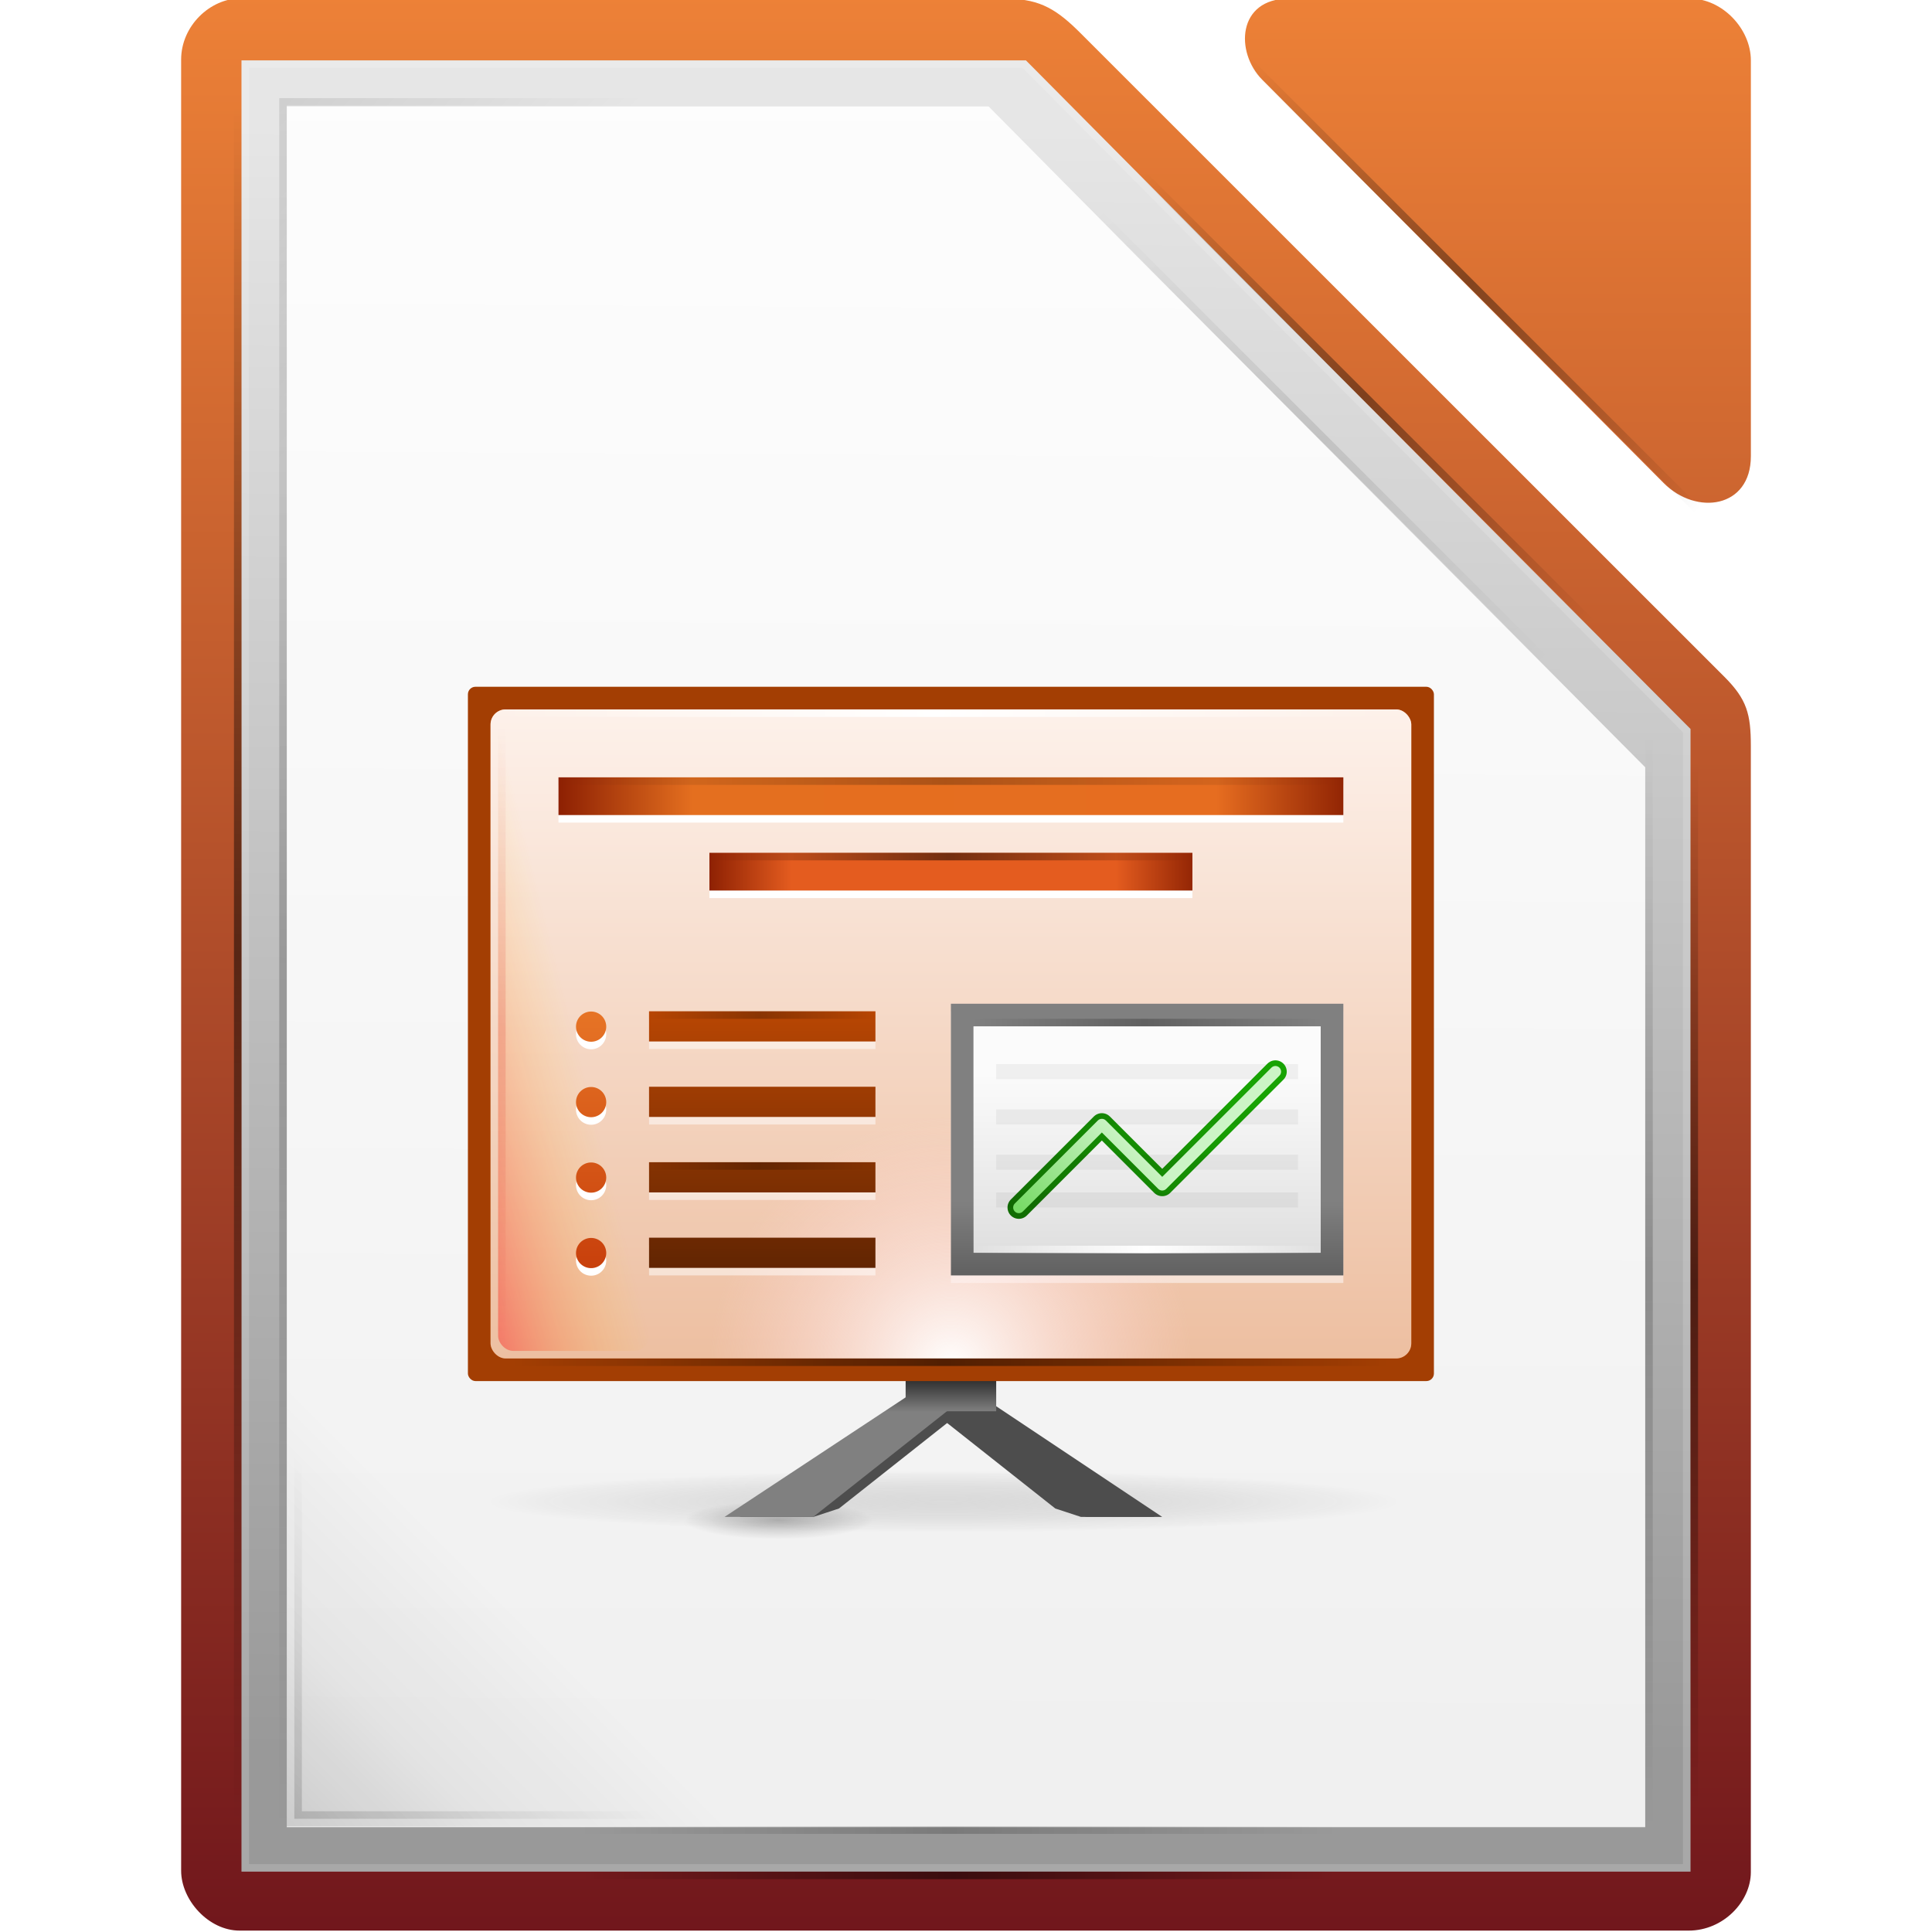 <?xml version="1.0" encoding="UTF-8" standalone="no"?>
<!-- Created with Inkscape (http://www.inkscape.org/) -->

<svg
   xmlns:dc="http://purl.org/dc/elements/1.1/"
   xmlns:cc="http://creativecommons.org/ns#"
   xmlns:rdf="http://www.w3.org/1999/02/22-rdf-syntax-ns#"
   xmlns:svg="http://www.w3.org/2000/svg"
   xmlns="http://www.w3.org/2000/svg"
   xmlns:xlink="http://www.w3.org/1999/xlink"
   version="1.1"
   width="256"
   height="256"
   id="svg20253">
  <defs
     id="defs20255">
    <linearGradient
       id="linearGradient16134-3-1-8">
      <stop
         id="stop16136-6-3-7"
         style="stop-color:#000000;stop-opacity:0.502"
         offset="0" />
      <stop
         id="stop16138-4-6-2"
         style="stop-color:#000000;stop-opacity:0"
         offset="1" />
    </linearGradient>
    <radialGradient
       cx="152.333"
       cy="-754.638"
       r="15"
       fx="152.333"
       fy="-754.638"
       id="radialGradient21562"
       xlink:href="#linearGradient10462-7"
       gradientUnits="userSpaceOnUse"
       gradientTransform="matrix(3.84067e-6,0.271,-4.043,0,-2201.98,-1535.94)" />
    <linearGradient
       id="linearGradient10462-7">
      <stop
         id="stop10464-0"
         style="stop-color:#808080;stop-opacity:0.502"
         offset="0" />
      <stop
         id="stop10466-1"
         style="stop-color:#000000;stop-opacity:0"
         offset="1" />
    </linearGradient>
    <linearGradient
       id="linearGradient10423">
      <stop
         id="stop10425"
         style="stop-color:#808080;stop-opacity:1"
         offset="0" />
      <stop
         id="stop10427"
         style="stop-color:#333333;stop-opacity:1"
         offset="1" />
    </linearGradient>
    <linearGradient
       x1="850.25"
       y1="-1506.575"
       x2="850.25"
       y2="-1510.583"
       id="linearGradient21566"
       xlink:href="#linearGradient10436"
       gradientUnits="userSpaceOnUse" />
    <linearGradient
       id="linearGradient10436">
      <stop
         id="stop10438"
         style="stop-color:#808080;stop-opacity:1"
         offset="0" />
      <stop
         id="stop10440"
         style="stop-color:#333333;stop-opacity:1"
         offset="1" />
    </linearGradient>
    <linearGradient
       x1="809.625"
       y1="-1074.763"
       x2="809.625"
       y2="-1116.764"
       id="linearGradient21568"
       xlink:href="#linearGradient13791"
       gradientUnits="userSpaceOnUse"
       gradientTransform="matrix(2.033,0,0,2.048,-752.267,686.81)" />
    <linearGradient
       id="linearGradient13791">
      <stop
         id="stop13793"
         style="stop-color:#d36118;stop-opacity:1"
         offset="0" />
      <stop
         id="stop13795"
         style="stop-color:#f09e6f;stop-opacity:1"
         offset="1" />
    </linearGradient>
    <linearGradient
       x1="812"
       y1="-1075.638"
       x2="812"
       y2="-1115.638"
       id="linearGradient21570"
       xlink:href="#linearGradient9929"
       gradientUnits="userSpaceOnUse"
       gradientTransform="matrix(2.033,0,0,2.15,-752.267,798.982)" />
    <linearGradient
       id="linearGradient9929">
      <stop
         id="stop9931"
         style="stop-color:#edbfa1;stop-opacity:1"
         offset="0" />
      <stop
         id="stop9933"
         style="stop-color:#fdf1ea;stop-opacity:1"
         offset="1" />
    </linearGradient>
    <linearGradient
       id="linearGradient10144">
      <stop
         id="stop10146"
         style="stop-color:#ff0000;stop-opacity:1"
         offset="0" />
      <stop
         id="stop10148"
         style="stop-color:#ffc600;stop-opacity:0"
         offset="1" />
    </linearGradient>
    <radialGradient
       cx="-1535.455"
       cy="-853"
       r="10"
       fx="-1535.455"
       fy="-853"
       id="radialGradient21574"
       xlink:href="#linearGradient10138"
       gradientUnits="userSpaceOnUse"
       gradientTransform="matrix(-3.316,0,0,-3.2,-6604.01,-3579.6)" />
    <linearGradient
       id="linearGradient10138">
      <stop
         id="stop10140"
         style="stop-color:#ffffff;stop-opacity:1"
         offset="0" />
      <stop
         id="stop10142"
         style="stop-color:#ffd5d5;stop-opacity:0"
         offset="1" />
    </linearGradient>
    <linearGradient
       x1="825.25"
       y1="-1559.638"
       x2="825.25"
       y2="-1525.638"
       id="linearGradient21576"
       xlink:href="#linearGradient10658"
       gradientUnits="userSpaceOnUse" />
    <linearGradient
       id="linearGradient10658">
      <stop
         id="stop10660"
         style="stop-color:#b84603;stop-opacity:1"
         offset="0" />
      <stop
         id="stop10662"
         style="stop-color:#622502;stop-opacity:1"
         offset="1" />
    </linearGradient>
    <linearGradient
       x1="895.5"
       y1="647.812"
       x2="895.5"
       y2="735.75"
       id="linearGradient21578"
       xlink:href="#linearGradient10391"
       gradientUnits="userSpaceOnUse" />
    <linearGradient
       id="linearGradient10391">
      <stop
         id="stop10393"
         style="stop-color:#e67325;stop-opacity:1"
         offset="0" />
      <stop
         id="stop10395"
         style="stop-color:#c8400c;stop-opacity:1"
         offset="1" />
    </linearGradient>
    <linearGradient
       x1="798.245"
       y1="-1589.138"
       x2="902"
       y2="-1589.138"
       id="linearGradient21580"
       xlink:href="#linearGradient10226"
       gradientUnits="userSpaceOnUse" />
    <linearGradient
       id="linearGradient10226">
      <stop
         id="stop10228"
         style="stop-color:#8e2103;stop-opacity:1"
         offset="0" />
      <stop
         id="stop10236"
         style="stop-color:#e46f1f;stop-opacity:1"
         offset="0.169" />
      <stop
         id="stop10234"
         style="stop-color:#e66d20;stop-opacity:1"
         offset="0.838" />
      <stop
         id="stop10230"
         style="stop-color:#922504;stop-opacity:1"
         offset="1" />
    </linearGradient>
    <linearGradient
       x1="902.25"
       y1="-1534.416"
       x2="902.25"
       y2="-1524.357"
       id="linearGradient21582"
       xlink:href="#linearGradient10682"
       gradientUnits="userSpaceOnUse" />
    <linearGradient
       id="linearGradient10682">
      <stop
         id="stop10684"
         style="stop-color:#808080;stop-opacity:1"
         offset="0" />
      <stop
         id="stop10686"
         style="stop-color:#606060;stop-opacity:1"
         offset="1" />
    </linearGradient>
    <linearGradient
       x1="714"
       y1="-1063.638"
       x2="714"
       y2="-1079.16"
       id="linearGradient21584"
       xlink:href="#linearGradient10623"
       gradientUnits="userSpaceOnUse"
       gradientTransform="matrix(1.179,0,0,1.5,10.846,67.819)" />
    <linearGradient
       id="linearGradient10623">
      <stop
         id="stop10625"
         style="stop-color:#ffffff;stop-opacity:0"
         offset="0" />
      <stop
         id="stop10627"
         style="stop-color:#ffffff;stop-opacity:0.863"
         offset="1" />
    </linearGradient>
    <linearGradient
       x1="889"
       y1="-1054.638"
       x2="879"
       y2="-1042.638"
       id="linearGradient21586"
       xlink:href="#linearGradient13214"
       gradientUnits="userSpaceOnUse"
       gradientTransform="matrix(2,0,0,2,-898,556.638)" />
    <linearGradient
       id="linearGradient13214">
      <stop
         id="stop13216"
         style="stop-color:#18a303;stop-opacity:1"
         offset="0" />
      <stop
         id="stop13218"
         style="stop-color:#106802;stop-opacity:1"
         offset="1" />
    </linearGradient>
    <linearGradient
       x1="818.035"
       y1="-1575.703"
       x2="882.237"
       y2="-1575.703"
       id="linearGradient21588"
       xlink:href="#linearGradient10367"
       gradientUnits="userSpaceOnUse" />
    <linearGradient
       id="linearGradient10367">
      <stop
         id="stop10369"
         style="stop-color:#8e2103;stop-opacity:1"
         offset="0" />
      <stop
         id="stop10371"
         style="stop-color:#e45c1f;stop-opacity:1"
         offset="0.169" />
      <stop
         id="stop10373"
         style="stop-color:#e45c1f;stop-opacity:1"
         offset="0.838" />
      <stop
         id="stop10375"
         style="stop-color:#922504;stop-opacity:1"
         offset="1" />
    </linearGradient>
    <linearGradient
       x1="-17"
       y1="-1194.638"
       x2="144"
       y2="-1194.638"
       id="linearGradient21590"
       xlink:href="#linearGradient9014"
       gradientUnits="userSpaceOnUse"
       gradientTransform="matrix(0.727,0,0,1,802.354,-405)" />
    <linearGradient
       id="linearGradient9014">
      <stop
         id="stop9016"
         style="stop-color:#ffffff;stop-opacity:0"
         offset="0" />
      <stop
         id="stop9018"
         style="stop-color:#ffffff;stop-opacity:1"
         offset="0.493" />
      <stop
         id="stop9020"
         style="stop-color:#ffffff;stop-opacity:0"
         offset="1" />
    </linearGradient>
    <linearGradient
       x1="825.25"
       y1="-1559.638"
       x2="825.25"
       y2="-1525.638"
       id="linearGradient21592"
       xlink:href="#linearGradient10664"
       gradientUnits="userSpaceOnUse" />
    <linearGradient
       id="linearGradient10664">
      <stop
         id="stop10666"
         style="stop-color:#b84603;stop-opacity:1"
         offset="0" />
      <stop
         id="stop10668"
         style="stop-color:#622502;stop-opacity:1"
         offset="1" />
    </linearGradient>
    <linearGradient
       x1="895.5"
       y1="621.562"
       x2="895.5"
       y2="709.5"
       id="linearGradient21594"
       xlink:href="#linearGradient10397"
       gradientUnits="userSpaceOnUse" />
    <linearGradient
       id="linearGradient10397">
      <stop
         id="stop10399"
         style="stop-color:#e67325;stop-opacity:1"
         offset="0" />
      <stop
         id="stop10401"
         style="stop-color:#c8400c;stop-opacity:1"
         offset="1" />
    </linearGradient>
    <linearGradient
       x1="825.25"
       y1="-1559.638"
       x2="825.25"
       y2="-1525.638"
       id="linearGradient21596"
       xlink:href="#linearGradient10670"
       gradientUnits="userSpaceOnUse" />
    <linearGradient
       id="linearGradient10670">
      <stop
         id="stop10672"
         style="stop-color:#b84603;stop-opacity:1"
         offset="0" />
      <stop
         id="stop10674"
         style="stop-color:#622502;stop-opacity:1"
         offset="1" />
    </linearGradient>
    <linearGradient
       x1="895.5"
       y1="595.312"
       x2="895.5"
       y2="683.25"
       id="linearGradient21598"
       xlink:href="#linearGradient10403"
       gradientUnits="userSpaceOnUse" />
    <linearGradient
       id="linearGradient10403">
      <stop
         id="stop10405"
         style="stop-color:#e67325;stop-opacity:1"
         offset="0" />
      <stop
         id="stop10407"
         style="stop-color:#c8400c;stop-opacity:1"
         offset="1" />
    </linearGradient>
    <linearGradient
       x1="825.25"
       y1="-1559.638"
       x2="825.25"
       y2="-1525.638"
       id="linearGradient21600"
       xlink:href="#linearGradient10676"
       gradientUnits="userSpaceOnUse" />
    <linearGradient
       id="linearGradient10676">
      <stop
         id="stop10678"
         style="stop-color:#b84603;stop-opacity:1"
         offset="0" />
      <stop
         id="stop10680"
         style="stop-color:#622502;stop-opacity:1"
         offset="1" />
    </linearGradient>
    <linearGradient
       x1="895.5"
       y1="569.062"
       x2="895.5"
       y2="657"
       id="linearGradient21602"
       xlink:href="#linearGradient10377"
       gradientUnits="userSpaceOnUse" />
    <linearGradient
       id="linearGradient10377">
      <stop
         id="stop10379"
         style="stop-color:#e67325;stop-opacity:1"
         offset="0" />
      <stop
         id="stop10381"
         style="stop-color:#c8400c;stop-opacity:1"
         offset="1" />
    </linearGradient>
    <linearGradient
       x1="-17"
       y1="-1194.638"
       x2="144"
       y2="-1194.638"
       id="linearGradient21604"
       xlink:href="#linearGradient8074-2"
       gradientUnits="userSpaceOnUse"
       gradientTransform="matrix(0.646,0,0,1,808.981,-396)" />
    <linearGradient
       id="linearGradient8074-2">
      <stop
         id="stop8076-1"
         style="stop-color:#000000;stop-opacity:0"
         offset="0" />
      <stop
         id="stop8078-94"
         style="stop-color:#000000;stop-opacity:1"
         offset="0.493" />
      <stop
         id="stop8080-0"
         style="stop-color:#000000;stop-opacity:0"
         offset="1" />
    </linearGradient>
    <linearGradient
       x1="-17"
       y1="-1194.638"
       x2="144"
       y2="-1194.638"
       id="linearGradient21606"
       xlink:href="#linearGradient8074-2"
       gradientUnits="userSpaceOnUse"
       gradientTransform="matrix(0.398,0,0,1,824.758,-386)" />
    <linearGradient
       x1="-17"
       y1="-1194.638"
       x2="144"
       y2="-1194.638"
       id="linearGradient21608"
       xlink:href="#linearGradient8074-2"
       gradientUnits="userSpaceOnUse"
       gradientTransform="matrix(0.72,0,0,1,804.248,-319)" />
    <linearGradient
       x1="-17"
       y1="-1194.638"
       x2="144"
       y2="-1194.638"
       id="linearGradient21612"
       xlink:href="#linearGradient9014"
       gradientUnits="userSpaceOnUse"
       gradientTransform="matrix(0.286,0,0,1,858.013,-333.937)" />
    <linearGradient
       id="linearGradient11600">
      <stop
         id="stop11602"
         style="stop-color:#d40000;stop-opacity:0"
         offset="0" />
      <stop
         id="stop11604"
         style="stop-color:#d40000;stop-opacity:1"
         offset="0.493" />
      <stop
         id="stop11606"
         style="stop-color:#d40000;stop-opacity:0"
         offset="1" />
    </linearGradient>
    <linearGradient
       x1="881"
       y1="-1042.638"
       x2="887"
       y2="-1048.638"
       id="linearGradient21618"
       xlink:href="#linearGradient10617"
       gradientUnits="userSpaceOnUse"
       gradientTransform="matrix(2,0,0,2,-898,556.638)" />
    <linearGradient
       id="linearGradient10617">
      <stop
         id="stop10619"
         style="stop-color:#78db67;stop-opacity:1"
         offset="0" />
      <stop
         id="stop10621"
         style="stop-color:#ccf4c6;stop-opacity:1"
         offset="1" />
    </linearGradient>
    <linearGradient
       x1="74.178"
       y1="992.75"
       x2="74.178"
       y2="1008.755"
       id="linearGradient21624"
       xlink:href="#linearGradient2490-113-580"
       gradientUnits="userSpaceOnUse"
       gradientTransform="matrix(15.999,0,0,15.995,-1038.94,-17312.2)" />
    <linearGradient
       id="linearGradient2490-113-580">
      <stop
         id="stop15640"
         style="stop-color:#ed8137;stop-opacity:1"
         offset="0" />
      <stop
         id="stop5569"
         style="stop-color:#71171c;stop-opacity:1"
         offset="1" />
    </linearGradient>
    <linearGradient
       x1="74.178"
       y1="992.75"
       x2="74.178"
       y2="1008.755"
       id="linearGradient21620"
       xlink:href="#linearGradient2490-113-580"
       gradientUnits="userSpaceOnUse"
       gradientTransform="matrix(15.999,0,0,15.995,-1038.94,-17312.2)" />
    <linearGradient
       x1="74.178"
       y1="992.75"
       x2="74.178"
       y2="1008.755"
       id="linearGradient20239"
       xlink:href="#linearGradient2490-113-580"
       gradientUnits="userSpaceOnUse"
       gradientTransform="matrix(15.999,0,0,15.995,-1038.94,-17312.2)" />
    <linearGradient
       id="linearGradient7976-1">
      <stop
         id="stop7978-2"
         style="stop-color:#ffffff;stop-opacity:0.85"
         offset="0" />
      <stop
         id="stop7980-8"
         style="stop-color:#ffffff;stop-opacity:0.9"
         offset="1" />
    </linearGradient>
    <linearGradient
       id="linearGradient7970-7">
      <stop
         id="stop7972-8"
         style="stop-color:#999999;stop-opacity:1"
         offset="0" />
      <stop
         id="stop7974-0"
         style="stop-color:#e6e6e6;stop-opacity:1"
         offset="1" />
    </linearGradient>
    <linearGradient
       id="linearGradient7931-4">
      <stop
         id="stop7933-6"
         style="stop-color:#000000;stop-opacity:1"
         offset="0" />
      <stop
         id="stop7968-7"
         style="stop-color:#000000;stop-opacity:0.361"
         offset="0.455" />
      <stop
         id="stop7935-4"
         style="stop-color:#000000;stop-opacity:0"
         offset="1" />
    </linearGradient>
    <linearGradient
       id="linearGradient8074-8">
      <stop
         id="stop8076-6"
         style="stop-color:#000000;stop-opacity:0"
         offset="0" />
      <stop
         id="stop8078-0"
         style="stop-color:#000000;stop-opacity:1"
         offset="0.493" />
      <stop
         id="stop8080-1"
         style="stop-color:#000000;stop-opacity:0"
         offset="1" />
    </linearGradient>
    <linearGradient
       id="linearGradient7303-8">
      <stop
         id="stop7305-8"
         style="stop-color:#000000;stop-opacity:1"
         offset="0" />
      <stop
         id="stop7307-3"
         style="stop-color:#000000;stop-opacity:0"
         offset="1" />
    </linearGradient>
    <linearGradient
       id="linearGradient8074-2-2">
      <stop
         id="stop8076-1-5"
         style="stop-color:#000000;stop-opacity:0"
         offset="0" />
      <stop
         id="stop8078-94-5"
         style="stop-color:#000000;stop-opacity:1"
         offset="0.493" />
      <stop
         id="stop8080-0-9"
         style="stop-color:#000000;stop-opacity:0"
         offset="1" />
    </linearGradient>
    <linearGradient
       x1="294.343"
       y1="256.581"
       x2="294.418"
       y2="243.139"
       id="linearGradient21221"
       xlink:href="#linearGradient7970-7"
       gradientUnits="userSpaceOnUse"
       gradientTransform="matrix(15.958,0,0,16.025,-4641.13,-3970.78)" />
    <linearGradient
       x1="209.062"
       y1="-754.085"
       x2="209.062"
       y2="-782.638"
       id="linearGradient21223"
       xlink:href="#linearGradient7976-1"
       gradientUnits="userSpaceOnUse"
       gradientTransform="matrix(8,0,0,8,-1624,6186.11)" />
    <linearGradient
       x1="152"
       y1="-1192.638"
       x2="113.882"
       y2="-1230.756"
       id="linearGradient21225"
       xlink:href="#linearGradient7931-4"
       gradientUnits="userSpaceOnUse"
       gradientTransform="matrix(0.78,0,0,0.78,-156.634,1081.841)" />
    <linearGradient
       x1="-17"
       y1="-1194.638"
       x2="144"
       y2="-1194.638"
       id="linearGradient21227"
       xlink:href="#linearGradient8074-8"
       gradientUnits="userSpaceOnUse"
       gradientTransform="matrix(0.621,0,0,1,87.559,1345.64)" />
    <linearGradient
       x1="-17"
       y1="-1194.638"
       x2="144"
       y2="-1194.638"
       id="linearGradient21229"
       xlink:href="#linearGradient8074-8"
       gradientUnits="userSpaceOnUse"
       gradientTransform="matrix(1.416,0,0,1,-52.92,1156.64)" />
    <linearGradient
       x1="-17"
       y1="-1194.638"
       x2="144"
       y2="-1194.638"
       id="linearGradient21231"
       xlink:href="#linearGradient8074-8"
       gradientUnits="userSpaceOnUse"
       gradientTransform="matrix(0.867,0,0,1,24.64,969.64)" />
    <linearGradient
       x1="-17"
       y1="-1194.638"
       x2="144"
       y2="-1194.638"
       id="linearGradient21233"
       xlink:href="#linearGradient8074-8"
       gradientUnits="userSpaceOnUse"
       gradientTransform="matrix(0.621,0,0,1,87.559,1351.64)" />
    <linearGradient
       x1="364.867"
       y1="300.819"
       x2="389.102"
       y2="276.584"
       id="linearGradient21235"
       xlink:href="#linearGradient7303-8"
       gradientUnits="userSpaceOnUse"
       gradientTransform="translate(-326,-151)" />
    <linearGradient
       x1="364.867"
       y1="300.819"
       x2="389.102"
       y2="276.584"
       id="linearGradient21237"
       xlink:href="#linearGradient7303-8"
       gradientUnits="userSpaceOnUse"
       gradientTransform="matrix(1,0,0,-1,-328,223)" />
    <linearGradient
       x1="-17"
       y1="-1194.638"
       x2="144"
       y2="-1194.638"
       id="linearGradient21239"
       xlink:href="#linearGradient8074-2-2"
       gradientUnits="userSpaceOnUse"
       gradientTransform="matrix(0.524,0,0,1,67.842,1039.022)" />
    <linearGradient
       x1="-17"
       y1="-1194.638"
       x2="144"
       y2="-1194.638"
       id="linearGradient21241"
       xlink:href="#linearGradient8074-2-2"
       gradientUnits="userSpaceOnUse"
       gradientTransform="matrix(0.524,0,0,1,67.132,1046.8)" />
    <linearGradient
       x1="-17"
       y1="-1194.638"
       x2="144"
       y2="-1194.638"
       id="linearGradient21243"
       xlink:href="#linearGradient8074-2-2"
       gradientUnits="userSpaceOnUse"
       gradientTransform="matrix(0.524,0,0,1,67.132,1018.516)" />
    <linearGradient
       x1="-17"
       y1="-1194.638"
       x2="144"
       y2="-1194.638"
       id="linearGradient21245"
       xlink:href="#linearGradient8074-8"
       gradientUnits="userSpaceOnUse"
       gradientTransform="matrix(1.416,0,0,1,-52.92,1162.64)" />
    <linearGradient
       x1="-17"
       y1="-1194.638"
       x2="144"
       y2="-1194.638"
       id="linearGradient21247"
       xlink:href="#linearGradient8074-8"
       gradientUnits="userSpaceOnUse"
       gradientTransform="matrix(0.899,0,0,1,21.65,1412.64)" />
    <radialGradient
       cx="152.333"
       cy="-754.638"
       r="15"
       fx="152.333"
       fy="-754.638"
       id="radialGradient3237"
       xlink:href="#linearGradient16134-3-1-8"
       gradientUnits="userSpaceOnUse"
       gradientTransform="matrix(7.93527e-7,0.169,-0.835,0,197.029,-1517.95)" />
    <linearGradient
       x1="850.25"
       y1="-1506.575"
       x2="850.25"
       y2="-1510.583"
       id="linearGradient3239"
       xlink:href="#linearGradient10423"
       gradientUnits="userSpaceOnUse" />
    <linearGradient
       x1="529.25"
       y1="-1568.638"
       x2="535"
       y2="-1574.638"
       id="linearGradient3241"
       xlink:href="#linearGradient10144"
       gradientUnits="userSpaceOnUse"
       gradientTransform="matrix(1.667,0,0,7,-91.667,9465.83)" />
    <linearGradient
       x1="-17"
       y1="-1194.638"
       x2="144"
       y2="-1194.638"
       id="linearGradient3243"
       xlink:href="#linearGradient8074-2"
       gradientUnits="userSpaceOnUse"
       gradientTransform="matrix(0.286,0,0,1,857.864,-364)" />
    <linearGradient
       x1="-17"
       y1="-1194.638"
       x2="144"
       y2="-1194.638"
       id="linearGradient3245"
       xlink:href="#linearGradient8074-2"
       gradientUnits="userSpaceOnUse"
       gradientTransform="matrix(0.186,0,0,1,813.168,-365)" />
    <linearGradient
       x1="-17"
       y1="-1194.638"
       x2="144"
       y2="-1194.638"
       id="linearGradient3247"
       xlink:href="#linearGradient11600"
       gradientUnits="userSpaceOnUse"
       gradientTransform="matrix(0.509,0,0,1,-1588.98,403.638)" />
  </defs>
  <g
     transform="translate(-6.999,192)"
     id="layer1">
    <g
       transform="matrix(1,0,0,1,70.994,1240.454)"
       id="g9261"
       style="color:#000000;fill:url(#linearGradient21624);fill-opacity:1;fill-rule:nonzero;stroke:none;stroke-width:2;marker:none;visibility:visible;display:inline;overflow:visible">
      <path
         d="m -39.993,-1184.568 c 0,3.867 3.622,7.93 7.757,7.93 l 191.987,0 c 4.627,0 8.249,-3.87 8.249,-7.745 l 0,-149.214 c 0,-4.225 -0.512,-6.183 -3.5,-9.171 l -85.324,-85.298 c -2.988,-2.987 -5.274,-4.527 -9.5,-4.531 l -101.736,-0.08 c -4.133,0 -7.934,3.683 -7.934,8.122 z"
         id="path9263"
         style="font-size:medium;font-style:normal;font-variant:normal;font-weight:normal;font-stretch:normal;text-indent:0pt;text-align:start;text-decoration:none;line-height:normal;letter-spacing:normal;word-spacing:normal;text-transform:none;direction:ltr;text-anchor:start;color:#000000;fill:url(#linearGradient21620);fill-opacity:1;fill-rule:nonzero;stroke:none;stroke-width:2;marker:none;visibility:visible;display:inline;overflow:visible;font-family:Andale Mono" />
      <path
         d="m 103.26,-1421.89 53.19,53.442 c 4.339,4.359 11.554,3.324 11.554,-3.551 l 0,-52.442 c 0,-4.227 -3.826,-8.197 -8.032,-8.197 l -53.19,0 c -6.838,0 -7.137,7.115 -3.522,10.747 z"
         id="path9265"
         style="font-size:medium;font-style:normal;font-variant:normal;font-weight:normal;font-stretch:normal;text-indent:0pt;text-align:start;text-decoration:none;line-height:normal;letter-spacing:normal;word-spacing:normal;text-transform:none;direction:ltr;text-anchor:start;color:#000000;fill:url(#linearGradient20239);fill-opacity:1;fill-rule:nonzero;stroke:none;stroke-width:2;marker:none;visibility:visible;display:inline;overflow:visible;font-family:Andale Mono" />
    </g>
    <g
       transform="translate(7,-101.002)"
       id="g21201">
      <use
         transform="translate(64,1602.64)"
         id="use16573"
         style="display:inline"
         x="0"
         y="0"
         width="5033"
         height="1085"
         xlink:href="#path6868" />
      <path
         d="m 32,-80.998 c 0,79.333 0,158.667 0,238 64,0 128,0 192,0 0,-50.469 0,-100.938 0,-151.406 -29.383,-29.502 -58.745,-59.026 -88.062,-88.594 -34.646,-1e-4 -69.292,0 -103.938,0 l 0,1 0,1 z"
         id="path16575"
         style="font-size:medium;font-style:normal;font-variant:normal;font-weight:normal;font-stretch:normal;text-indent:0pt;text-align:start;text-decoration:none;line-height:normal;letter-spacing:normal;word-spacing:normal;text-transform:none;direction:ltr;text-anchor:start;color:#000000;fill:url(#linearGradient21221);fill-opacity:1;fill-rule:nonzero;stroke:none;stroke-width:1;marker:none;visibility:visible;display:inline;overflow:visible;font-family:Andale Mono" />
      <path
         d="m 38,-74.891 c 0,75.333 0,150.667 0,226 60,0 120,-1e-4 180,0 0,-46.813 0,-93.625 0,-140.438 -28.986,-29.202 -58.078,-58.298 -87,-87.562 -31,-1e-4 -62,0 -93,0 l 0,1 0,1 z"
         id="path16577"
         style="fill:url(#linearGradient21223);fill-opacity:1;stroke:none;display:inline" />
      <path
         d="m 32,-82.998 0,1 0,1 0,238 192,0 0,-151.406 C 194.617,-23.906 165.255,-53.431 135.938,-82.998 c -34.646,-1e-4 -69.292,0 -103.938,0 z m 1,1 c 34.167,0 68.333,-1e-4 102.5,0 29.148,29.362 58.296,58.725 87.5,88.031 l 0,149.969 c -63.333,0 -126.667,-1e-4 -190,0 l 0,-237 0,-1 z"
         id="path16579"
         style="font-size:medium;font-style:normal;font-variant:normal;font-weight:normal;font-stretch:normal;text-indent:0pt;text-align:start;text-decoration:none;line-height:normal;letter-spacing:normal;word-spacing:normal;text-transform:none;direction:ltr;text-anchor:start;opacity:0.15;color:#000000;fill:#ffffff;fill-opacity:1;fill-rule:nonzero;stroke:none;stroke-width:1;marker:none;visibility:visible;display:inline;overflow:visible;font-family:Andale Mono" />
      <rect
         width="64"
         height="64"
         x="-102"
         y="87.002"
         transform="scale(-1,1)"
         id="rect16581"
         style="opacity:0.15;color:#000000;fill:url(#linearGradient21225);fill-opacity:1;fill-rule:nonzero;stroke:none;stroke-width:2;marker:none;visibility:visible;display:inline;overflow:visible" />
      <rect
         width="100"
         height="1"
         x="77"
         y="151.002"
         id="rect16583"
         style="opacity:0.2;color:#000000;fill:url(#linearGradient21227);fill-opacity:1;fill-rule:nonzero;stroke:none;stroke-width:1;marker:none;visibility:visible;display:inline;overflow:visible" />
      <rect
         width="228"
         height="1"
         x="-76.998"
         y="-38"
         transform="matrix(0,1,-1,0,0,0)"
         id="rect16585"
         style="opacity:0.2;color:#000000;fill:url(#linearGradient21229);fill-opacity:1;fill-rule:nonzero;stroke:none;stroke-width:1;marker:none;visibility:visible;display:inline;overflow:visible" />
      <rect
         width="139.604"
         height="1"
         x="9.898"
         y="-225"
         transform="matrix(0,1,-1,0,0,0)"
         id="rect16587"
         style="opacity:0.5;color:#000000;fill:url(#linearGradient21231);fill-opacity:1;fill-rule:nonzero;stroke:none;stroke-width:1;marker:none;visibility:visible;display:inline;overflow:visible" />
      <rect
         width="100"
         height="1"
         x="77"
         y="157.002"
         id="rect16589"
         style="opacity:0.5;color:#000000;fill:url(#linearGradient21233);fill-opacity:1;fill-rule:nonzero;stroke:none;stroke-width:1;marker:none;visibility:visible;display:inline;overflow:visible" />
      <path
         d="m 39,100.002 0,49 0,1 1,0 49,0 0,-1 -49,0 0,-49 -1,0 z"
         id="path16591"
         style="opacity:0.15;color:#000000;fill:url(#linearGradient21235);fill-opacity:1;fill-rule:nonzero;stroke:none;stroke-width:2;marker:none;visibility:visible;display:inline;overflow:visible" />
      <path
         d="m 37,-27.998 0,-49 0,-1 1,0 49,0 0,1 -49,0 0,49 -1,0 z"
         id="path16593"
         style="opacity:0.1;color:#000000;fill:url(#linearGradient21237);fill-opacity:1;fill-rule:nonzero;stroke:none;stroke-width:2;marker:none;visibility:visible;display:inline;overflow:visible" />
      <rect
         width="84.375"
         height="1"
         x="58.93"
         y="-155.616"
         transform="matrix(0.707,0.707,-0.707,0.707,0,0)"
         id="rect16595"
         style="opacity:0.4;color:#000000;fill:url(#linearGradient21239);fill-opacity:1;fill-rule:nonzero;stroke:none;stroke-width:1;marker:none;visibility:visible;display:inline;overflow:visible" />
      <rect
         width="84.375"
         height="1"
         x="58.223"
         y="-147.838"
         transform="matrix(0.707,0.707,-0.707,0.707,0,0)"
         id="rect16597"
         style="opacity:0.1;color:#000000;fill:url(#linearGradient21241);fill-opacity:1;fill-rule:nonzero;stroke:none;stroke-width:1;marker:none;visibility:visible;display:inline;overflow:visible" />
      <rect
         width="84.375"
         height="1"
         x="58.223"
         y="-176.123"
         transform="matrix(0.707,0.707,-0.707,0.707,0,0)"
         id="rect16599"
         style="opacity:0.4;color:#000000;fill:url(#linearGradient21243);fill-opacity:1;fill-rule:nonzero;stroke:none;stroke-width:1;marker:none;visibility:visible;display:inline;overflow:visible" />
      <rect
         width="228"
         height="1"
         x="-76.998"
         y="-32"
         transform="matrix(0,1,-1,0,0,0)"
         id="rect16601"
         style="opacity:0.5;color:#000000;fill:url(#linearGradient21245);fill-opacity:1;fill-rule:nonzero;stroke:none;stroke-width:1;marker:none;visibility:visible;display:inline;overflow:visible" />
      <rect
         width="144.745"
         height="1"
         x="6.364"
         y="218"
         transform="matrix(0,1,1,0,0,0)"
         id="rect16603"
         style="opacity:0.2;color:#000000;fill:url(#linearGradient21247);fill-opacity:1;fill-rule:nonzero;stroke:none;stroke-width:1;marker:none;visibility:visible;display:inline;overflow:visible" />
      <use
         transform="matrix(-1,0,0,1,192,1602.64)"
         id="use16605"
         style="display:inline"
         x="0"
         y="0"
         width="5033"
         height="1085"
         xlink:href="#rect7927" />
      <use
         transform="matrix(-1,0,0,1,192,1602.64)"
         id="use16607"
         style="display:inline"
         x="0"
         y="0"
         width="5033"
         height="1085"
         xlink:href="#path7319" />
    </g>
    <use
       transform="translate(71,1501.638)"
       id="use14718"
       style="display:inline"
       x="0"
       y="0"
       width="5033"
       height="1085"
       xlink:href="#use9311" />
    <use
       transform="translate(71,1501.638)"
       id="use14720"
       style="display:inline"
       x="0"
       y="0"
       width="5033"
       height="1085"
       xlink:href="#path6866" />
    <use
       transform="translate(71,1501.638)"
       id="use14722"
       style="display:inline"
       x="0"
       y="0"
       width="5033"
       height="1085"
       xlink:href="#path6868" />
    <use
       transform="translate(71,1501.638)"
       id="use14724"
       style="display:inline"
       x="0"
       y="0"
       width="5033"
       height="1085"
       xlink:href="#path6960" />
    <use
       transform="translate(71,1501.638)"
       id="use14726"
       style="display:inline"
       x="0"
       y="0"
       width="5033"
       height="1085"
       xlink:href="#rect7927" />
    <use
       transform="translate(71,1501.638)"
       id="use14728"
       style="display:inline"
       x="0"
       y="0"
       width="5033"
       height="1085"
       xlink:href="#rect8070" />
    <use
       transform="translate(71,1501.638)"
       id="use14730"
       style="display:inline"
       x="0"
       y="0"
       width="5033"
       height="1085"
       xlink:href="#rect8098" />
    <use
       transform="translate(71,1501.638)"
       id="use14732"
       style="display:inline"
       x="0"
       y="0"
       width="5033"
       height="1085"
       xlink:href="#rect7221" />
    <use
       transform="translate(71,1501.638)"
       id="use14734"
       style="display:inline"
       x="0"
       y="0"
       width="5033"
       height="1085"
       xlink:href="#rect7225" />
    <use
       transform="translate(71,1501.638)"
       id="use14736"
       style="display:inline"
       x="0"
       y="0"
       width="5033"
       height="1085"
       xlink:href="#path7319" />
    <use
       transform="translate(71,1501.638)"
       id="use14738"
       style="display:inline"
       x="0"
       y="0"
       width="5033"
       height="1085"
       xlink:href="#path7323" />
    <use
       transform="translate(71,1501.638)"
       id="use14740"
       style="display:inline"
       x="0"
       y="0"
       width="5033"
       height="1085"
       xlink:href="#rect7436" />
    <use
       transform="translate(71,1501.638)"
       id="use14742"
       style="display:inline"
       x="0"
       y="0"
       width="5033"
       height="1085"
       xlink:href="#rect7438" />
    <use
       transform="translate(71,1501.638)"
       id="use14744"
       style="display:inline"
       x="0"
       y="0"
       width="5033"
       height="1085"
       xlink:href="#rect7440" />
    <use
       transform="translate(71,1501.638)"
       id="use14746"
       style="display:inline"
       x="0"
       y="0"
       width="5033"
       height="1085"
       xlink:href="#rect9509" />
    <use
       transform="translate(71,1501.638)"
       id="use14748"
       style="display:inline"
       x="0"
       y="0"
       width="5033"
       height="1085"
       xlink:href="#rect9521" />
    <use
       transform="translate(71,1501.638)"
       id="use14750"
       style="display:inline"
       x="0"
       y="0"
       width="5033"
       height="1085"
       xlink:href="#use14642" />
    <use
       transform="translate(71,1501.638)"
       id="use14752"
       style="display:inline"
       x="0"
       y="0"
       width="5033"
       height="1085"
       xlink:href="#use14644" />
    <g
       transform="translate(-717,1501.638)"
       id="g21475"
       style="display:inline">
      <rect
         width="25"
         height="5"
         x="815"
         y="-1494.638"
         id="rect10490"
         style="opacity:0.5;color:#000000;fill:url(#radialGradient3237);fill-opacity:1;fill-rule:nonzero;stroke:none;stroke-width:1;marker:none;visibility:visible;display:inline;overflow:visible" />
      <rect
         width="121"
         height="8"
         x="789"
         y="-1498.638"
         id="rect10563"
         style="opacity:0.4;color:#000000;fill:url(#radialGradient21562);fill-opacity:1;fill-rule:nonzero;stroke:none;stroke-width:1;marker:none;visibility:visible;display:inline;overflow:visible" />
      <path
         d="m 846.242,-1508.638 -24.242,16 9.769,0 3.398,-1.114 18.833,-14.886 z"
         id="path10476"
         style="fill:#4d4d4d;fill-opacity:1;stroke:none" />
      <use
         transform="matrix(-1,0,0,1,1699,0)"
         id="use14177"
         x="0"
         y="0"
         width="5033"
         height="1085"
         xlink:href="#path10476" />
      <path
         d="m 854,-1508.638 24,16 -10.011,0 -3.086,-0.878 -18.903,-15.122 z"
         id="path10478"
         style="fill:#4d4d4d;fill-opacity:1;stroke:none" />
      <path
         d="m 844.242,-1508.638 -24.242,16 11.758,0 20.242,-16 -7.758,0 z"
         id="path9896"
         style="fill:url(#linearGradient3239);fill-opacity:1;stroke:none" />
      <rect
         width="12"
         height="6"
         x="844"
         y="-1512.638"
         id="rect9898"
         style="color:#000000;fill:url(#linearGradient21566);fill-opacity:1;fill-rule:nonzero;stroke:none;stroke-width:1.3;marker:none;visibility:visible;display:inline;overflow:visible" />
      <rect
         width="128"
         height="92"
         rx="1"
         ry="1"
         x="786"
         y="-1602.638"
         id="rect9902"
         style="color:#000000;fill:#a33e03;fill-opacity:1;fill-rule:nonzero;stroke:none;stroke-width:1;marker:none;visibility:visible;display:inline;overflow:visible" />
      <rect
         width="122"
         height="86"
         rx="2"
         ry="2"
         x="789"
         y="-1599.638"
         id="rect9904"
         style="color:#000000;fill:url(#linearGradient21568);fill-opacity:1;fill-rule:nonzero;stroke:none;stroke-width:1;marker:none;visibility:visible;display:inline;overflow:visible" />
      <rect
         width="122"
         height="86"
         rx="2"
         ry="2"
         x="789"
         y="-1599.638"
         id="rect9906"
         style="color:#000000;fill:url(#linearGradient21570);fill-opacity:1;fill-rule:nonzero;stroke:none;stroke-width:1;marker:none;visibility:visible;display:inline;overflow:visible" />
      <rect
         width="20"
         height="84"
         rx="2"
         ry="2"
         x="790"
         y="-1598.638"
         id="rect10082"
         style="opacity:0.35;color:#000000;fill:url(#linearGradient3241);fill-opacity:1;fill-rule:nonzero;stroke:none;stroke-width:15.997;marker:none;visibility:visible;display:inline;overflow:visible" />
      <rect
         width="52"
         height="36"
         x="850"
         y="-1559.638"
         id="rect10603"
         style="opacity:0.5;color:#000000;fill:#ffffff;fill-opacity:1;fill-rule:nonzero;stroke:none;stroke-width:1;marker:none;visibility:visible;display:inline;overflow:visible" />
      <rect
         width="32"
         height="64"
         x="-1545.638"
         y="-882"
         transform="matrix(0,1,-1,0,0,0)"
         id="rect10090"
         style="color:#000000;fill:url(#radialGradient21574);fill-opacity:1;fill-rule:nonzero;stroke:none;stroke-width:15.997;marker:none;visibility:visible;display:inline;overflow:visible" />
      <g
         id="g10220"
         style="opacity:0.5">
        <rect
           width="30"
           height="4"
           x="810"
           y="-1558.638"
           id="rect10204"
           style="color:#000000;fill:#ffffff;fill-opacity:1;fill-rule:nonzero;stroke:none;stroke-width:5.011;marker:none;visibility:visible;display:inline;overflow:visible" />
        <rect
           width="30"
           height="4"
           x="810"
           y="-1548.638"
           id="rect10206"
           style="color:#000000;fill:#ffffff;fill-opacity:1;fill-rule:nonzero;stroke:none;stroke-width:5.011;marker:none;visibility:visible;display:inline;overflow:visible" />
        <rect
           width="30"
           height="4"
           x="810"
           y="-1538.638"
           id="rect10208"
           style="color:#000000;fill:#ffffff;fill-opacity:1;fill-rule:nonzero;stroke:none;stroke-width:5.011;marker:none;visibility:visible;display:inline;overflow:visible" />
        <rect
           width="30"
           height="4"
           x="810"
           y="-1528.638"
           id="rect10210"
           style="color:#000000;fill:#ffffff;fill-opacity:1;fill-rule:nonzero;stroke:none;stroke-width:5.011;marker:none;visibility:visible;display:inline;overflow:visible" />
      </g>
      <rect
         width="30"
         height="4"
         x="810"
         y="-1559.638"
         id="rect9910"
         style="color:#000000;fill:url(#linearGradient21576);fill-opacity:1;fill-rule:nonzero;stroke:none;stroke-width:5.011;marker:none;visibility:visible;display:inline;overflow:visible" />
      <g
         id="g10182">
        <path
           d="m 901,651.75 a 5.5,5.25 0 1 1 -11,0 5.5,5.25 0 1 1 11,0 z"
           transform="matrix(0.364,0,0,0.381,476.364,-1794.92)"
           id="path10176"
           style="color:#000000;fill:#ffffff;fill-opacity:1;fill-rule:nonzero;stroke:none;stroke-width:1;marker:none;visibility:visible;display:inline;overflow:visible" />
        <path
           d="m 901,651.75 a 5.5,5.25 0 1 1 -11,0 5.5,5.25 0 1 1 11,0 z"
           transform="matrix(0.364,0,0,0.381,476.364,-1784.92)"
           id="path10178"
           style="color:#000000;fill:#ffffff;fill-opacity:1;fill-rule:nonzero;stroke:none;stroke-width:1;marker:none;visibility:visible;display:inline;overflow:visible" />
        <path
           d="m 901,651.75 a 5.5,5.25 0 1 1 -11,0 5.5,5.25 0 1 1 11,0 z"
           transform="matrix(0.364,0,0,0.381,476.364,-1804.92)"
           id="path10174"
           style="color:#000000;fill:#ffffff;fill-opacity:1;fill-rule:nonzero;stroke:none;stroke-width:1;marker:none;visibility:visible;display:inline;overflow:visible" />
        <path
           d="m 901,651.75 a 5.5,5.25 0 1 1 -11,0 5.5,5.25 0 1 1 11,0 z"
           transform="matrix(0.364,0,0,0.381,476.364,-1774.92)"
           id="path10180"
           style="color:#000000;fill:#ffffff;fill-opacity:1;fill-rule:nonzero;stroke:none;stroke-width:1;marker:none;visibility:visible;display:inline;overflow:visible" />
      </g>
      <path
         d="m 901,651.75 a 5.5,5.25 0 1 1 -11,0 5.5,5.25 0 1 1 11,0 z"
         transform="matrix(0.364,0,0,0.381,476.364,-1805.92)"
         id="path9916"
         style="color:#000000;fill:url(#linearGradient21578);fill-opacity:1;fill-rule:nonzero;stroke:none;stroke-width:1;marker:none;visibility:visible;display:inline;overflow:visible" />
      <rect
         width="104"
         height="5"
         x="798"
         y="-1589.638"
         id="rect10287"
         style="color:#000000;fill:#ffffff;fill-opacity:1;fill-rule:nonzero;stroke:none;stroke-width:5.011;marker:none;visibility:visible;display:inline;overflow:visible" />
      <rect
         width="104"
         height="5"
         x="798"
         y="-1590.638"
         id="rect9922"
         style="color:#000000;fill:url(#linearGradient21580);fill-opacity:1;fill-rule:nonzero;stroke:none;stroke-width:5.011;marker:none;visibility:visible;display:inline;overflow:visible" />
      <rect
         width="52"
         height="36"
         x="850"
         y="-1560.638"
         id="rect9926"
         style="color:#000000;fill:url(#linearGradient21582);fill-opacity:1;fill-rule:nonzero;stroke:none;stroke-width:1;marker:none;visibility:visible;display:inline;overflow:visible" />
      <rect
         width="46"
         height="30"
         x="853"
         y="-1557.638"
         id="rect9928"
         style="color:#000000;fill:#dfdfdf;fill-opacity:1;fill-rule:nonzero;stroke:none;stroke-width:1;marker:none;visibility:visible;display:inline;overflow:visible" />
      <rect
         width="46"
         height="30"
         x="853"
         y="-1557.638"
         id="rect9930"
         style="color:#000000;fill:url(#linearGradient21584);fill-opacity:1;fill-rule:nonzero;stroke:none;stroke-width:1;marker:none;visibility:visible;display:inline;overflow:visible" />
      <rect
         width="40"
         height="2"
         x="856"
         y="-1552.638"
         id="rect9936"
         style="opacity:0.05;color:#000000;fill:#000000;fill-opacity:1;fill-rule:nonzero;stroke:none;stroke-width:1;marker:none;visibility:visible;display:inline;overflow:visible" />
      <path
         d="m 859,-1533.638 11,-11 8,8 15,-15"
         id="path9942"
         style="fill:none;stroke:url(#linearGradient21586);stroke-width:3;stroke-linecap:round;stroke-linejoin:round;stroke-opacity:1;display:inline" />
      <rect
         width="64"
         height="5"
         x="818"
         y="-1579.638"
         id="rect10289"
         style="color:#000000;fill:#ffffff;fill-opacity:1;fill-rule:nonzero;stroke:none;stroke-width:5.011;marker:none;visibility:visible;display:inline;overflow:visible" />
      <rect
         width="64"
         height="5"
         x="818"
         y="-1580.638"
         id="rect9948"
         style="color:#000000;fill:url(#linearGradient21588);fill-opacity:1;fill-rule:nonzero;stroke:none;stroke-width:5.011;marker:none;visibility:visible;display:inline;overflow:visible" />
      <rect
         width="117"
         height="1"
         x="790"
         y="-1599.638"
         id="rect10100"
         style="color:#000000;fill:url(#linearGradient21590);fill-opacity:1;fill-rule:nonzero;stroke:none;stroke-width:1;marker:none;visibility:visible;display:inline;overflow:visible" />
      <rect
         width="30"
         height="4"
         x="810"
         y="-1549.638"
         id="rect10156"
         style="color:#000000;fill:url(#linearGradient21592);fill-opacity:1;fill-rule:nonzero;stroke:none;stroke-width:5.011;marker:none;visibility:visible;display:inline;overflow:visible" />
      <path
         d="m 901,651.75 a 5.5,5.25 0 1 1 -11,0 5.5,5.25 0 1 1 11,0 z"
         transform="matrix(0.364,0,0,0.381,476.364,-1795.92)"
         id="path10158"
         style="color:#000000;fill:url(#linearGradient21594);fill-opacity:1;fill-rule:nonzero;stroke:none;stroke-width:1;marker:none;visibility:visible;display:inline;overflow:visible" />
      <rect
         width="30"
         height="4"
         x="810"
         y="-1539.638"
         id="rect10162"
         style="color:#000000;fill:url(#linearGradient21596);fill-opacity:1;fill-rule:nonzero;stroke:none;stroke-width:5.011;marker:none;visibility:visible;display:inline;overflow:visible" />
      <path
         d="m 901,651.75 a 5.5,5.25 0 1 1 -11,0 5.5,5.25 0 1 1 11,0 z"
         transform="matrix(0.364,0,0,0.381,476.364,-1785.92)"
         id="path10164"
         style="color:#000000;fill:url(#linearGradient21598);fill-opacity:1;fill-rule:nonzero;stroke:none;stroke-width:1;marker:none;visibility:visible;display:inline;overflow:visible" />
      <rect
         width="30"
         height="4"
         x="810"
         y="-1529.638"
         id="rect10168"
         style="color:#000000;fill:url(#linearGradient21600);fill-opacity:1;fill-rule:nonzero;stroke:none;stroke-width:5.011;marker:none;visibility:visible;display:inline;overflow:visible" />
      <path
         d="m 901,651.75 a 5.5,5.25 0 1 1 -11,0 5.5,5.25 0 1 1 11,0 z"
         transform="matrix(0.364,0,0,0.381,476.364,-1775.92)"
         id="path10170"
         style="color:#000000;fill:url(#linearGradient21602);fill-opacity:1;fill-rule:nonzero;stroke:none;stroke-width:1;marker:none;visibility:visible;display:inline;overflow:visible" />
      <rect
         width="104"
         height="1"
         x="798"
         y="-1590.638"
         id="rect10320"
         style="opacity:0.25;color:#000000;fill:url(#linearGradient21604);fill-opacity:1;fill-rule:nonzero;stroke:none;stroke-width:1;marker:none;visibility:visible;display:inline;overflow:visible" />
      <rect
         width="64"
         height="1"
         x="818"
         y="-1580.638"
         id="rect10324"
         style="opacity:0.5;color:#000000;fill:url(#linearGradient21606);fill-opacity:1;fill-rule:nonzero;stroke:none;stroke-width:1;marker:none;visibility:visible;display:inline;overflow:visible" />
      <rect
         width="116"
         height="1"
         x="792"
         y="-1513.638"
         id="rect10448"
         style="opacity:0.5;color:#000000;fill:url(#linearGradient21608);fill-opacity:1;fill-rule:nonzero;stroke:none;stroke-width:1;marker:none;visibility:visible;display:inline;overflow:visible" />
      <rect
         width="46.063"
         height="1"
         x="853"
         y="-1558.638"
         id="rect10629"
         style="opacity:0.25;color:#000000;fill:url(#linearGradient3243);fill-opacity:1;fill-rule:nonzero;stroke:none;stroke-width:1;marker:none;visibility:visible;display:inline;overflow:visible" />
      <rect
         width="46.063"
         height="1"
         x="853.15"
         y="-1528.575"
         id="rect10638"
         style="color:#000000;fill:url(#linearGradient21612);fill-opacity:1;fill-rule:nonzero;stroke:none;stroke-width:1;marker:none;visibility:visible;display:inline;overflow:visible" />
      <rect
         width="30"
         height="1"
         x="810"
         y="-1559.638"
         id="rect10652"
         style="opacity:0.25;color:#000000;fill:url(#linearGradient3245);fill-opacity:1;fill-rule:nonzero;stroke:none;stroke-width:1;marker:none;visibility:visible;display:inline;overflow:visible" />
      <rect
         width="82"
         height="1"
         x="-1597.638"
         y="-791"
         transform="matrix(0,1,-1,0,0,0)"
         id="rect11596"
         style="opacity:0.15;color:#000000;fill:url(#linearGradient3247);fill-opacity:1;fill-rule:nonzero;stroke:none;stroke-width:1;marker:none;visibility:visible;display:inline;overflow:visible" />
      <use
         transform="translate(119,0)"
         id="use14087"
         x="0"
         y="0"
         width="5033"
         height="1085"
         xlink:href="#rect11596" />
      <use
         transform="matrix(-1,0,0,1,1700,0)"
         id="use14089"
         x="0"
         y="0"
         width="5033"
         height="1085"
         xlink:href="#rect10082" />
      <use
         transform="translate(0,10)"
         id="use14091"
         x="0"
         y="0"
         width="5033"
         height="1085"
         xlink:href="#rect10652" />
      <use
         transform="translate(0,20)"
         id="use14093"
         x="0"
         y="0"
         width="5033"
         height="1085"
         xlink:href="#rect10652" />
      <use
         transform="translate(0,30)"
         id="use14095"
         x="0"
         y="0"
         width="5033"
         height="1085"
         xlink:href="#rect10652" />
      <use
         transform="translate(0,31)"
         id="use14097"
         x="0"
         y="0"
         width="5033"
         height="1085"
         xlink:href="#rect10629" />
      <use
         transform="translate(0,6)"
         id="use14103"
         x="0"
         y="0"
         width="5033"
         height="1085"
         xlink:href="#rect9936" />
      <use
         transform="translate(0,12)"
         id="use14105"
         x="0"
         y="0"
         width="5033"
         height="1085"
         xlink:href="#rect9936" />
      <use
         transform="translate(0,17)"
         id="use14107"
         x="0"
         y="0"
         width="5033"
         height="1085"
         xlink:href="#rect9936" />
      <path
         d="m 859,-1533.638 11,-11 8,8 15,-15"
         id="path9945"
         style="fill:none;stroke:url(#linearGradient21618);stroke-width:1.5;stroke-linecap:round;stroke-linejoin:round;stroke-opacity:1;display:inline" />
      <use
         transform="matrix(-1,0,0,1,1699,0)"
         id="use14175"
         x="0"
         y="0"
         width="5033"
         height="1085"
         xlink:href="#rect10490" />
      <use
         transform="matrix(-1,0,0,1,1699,0)"
         id="use14179"
         x="0"
         y="0"
         width="5033"
         height="1085"
         xlink:href="#path9896" />
    </g>
  </g>
</svg>
